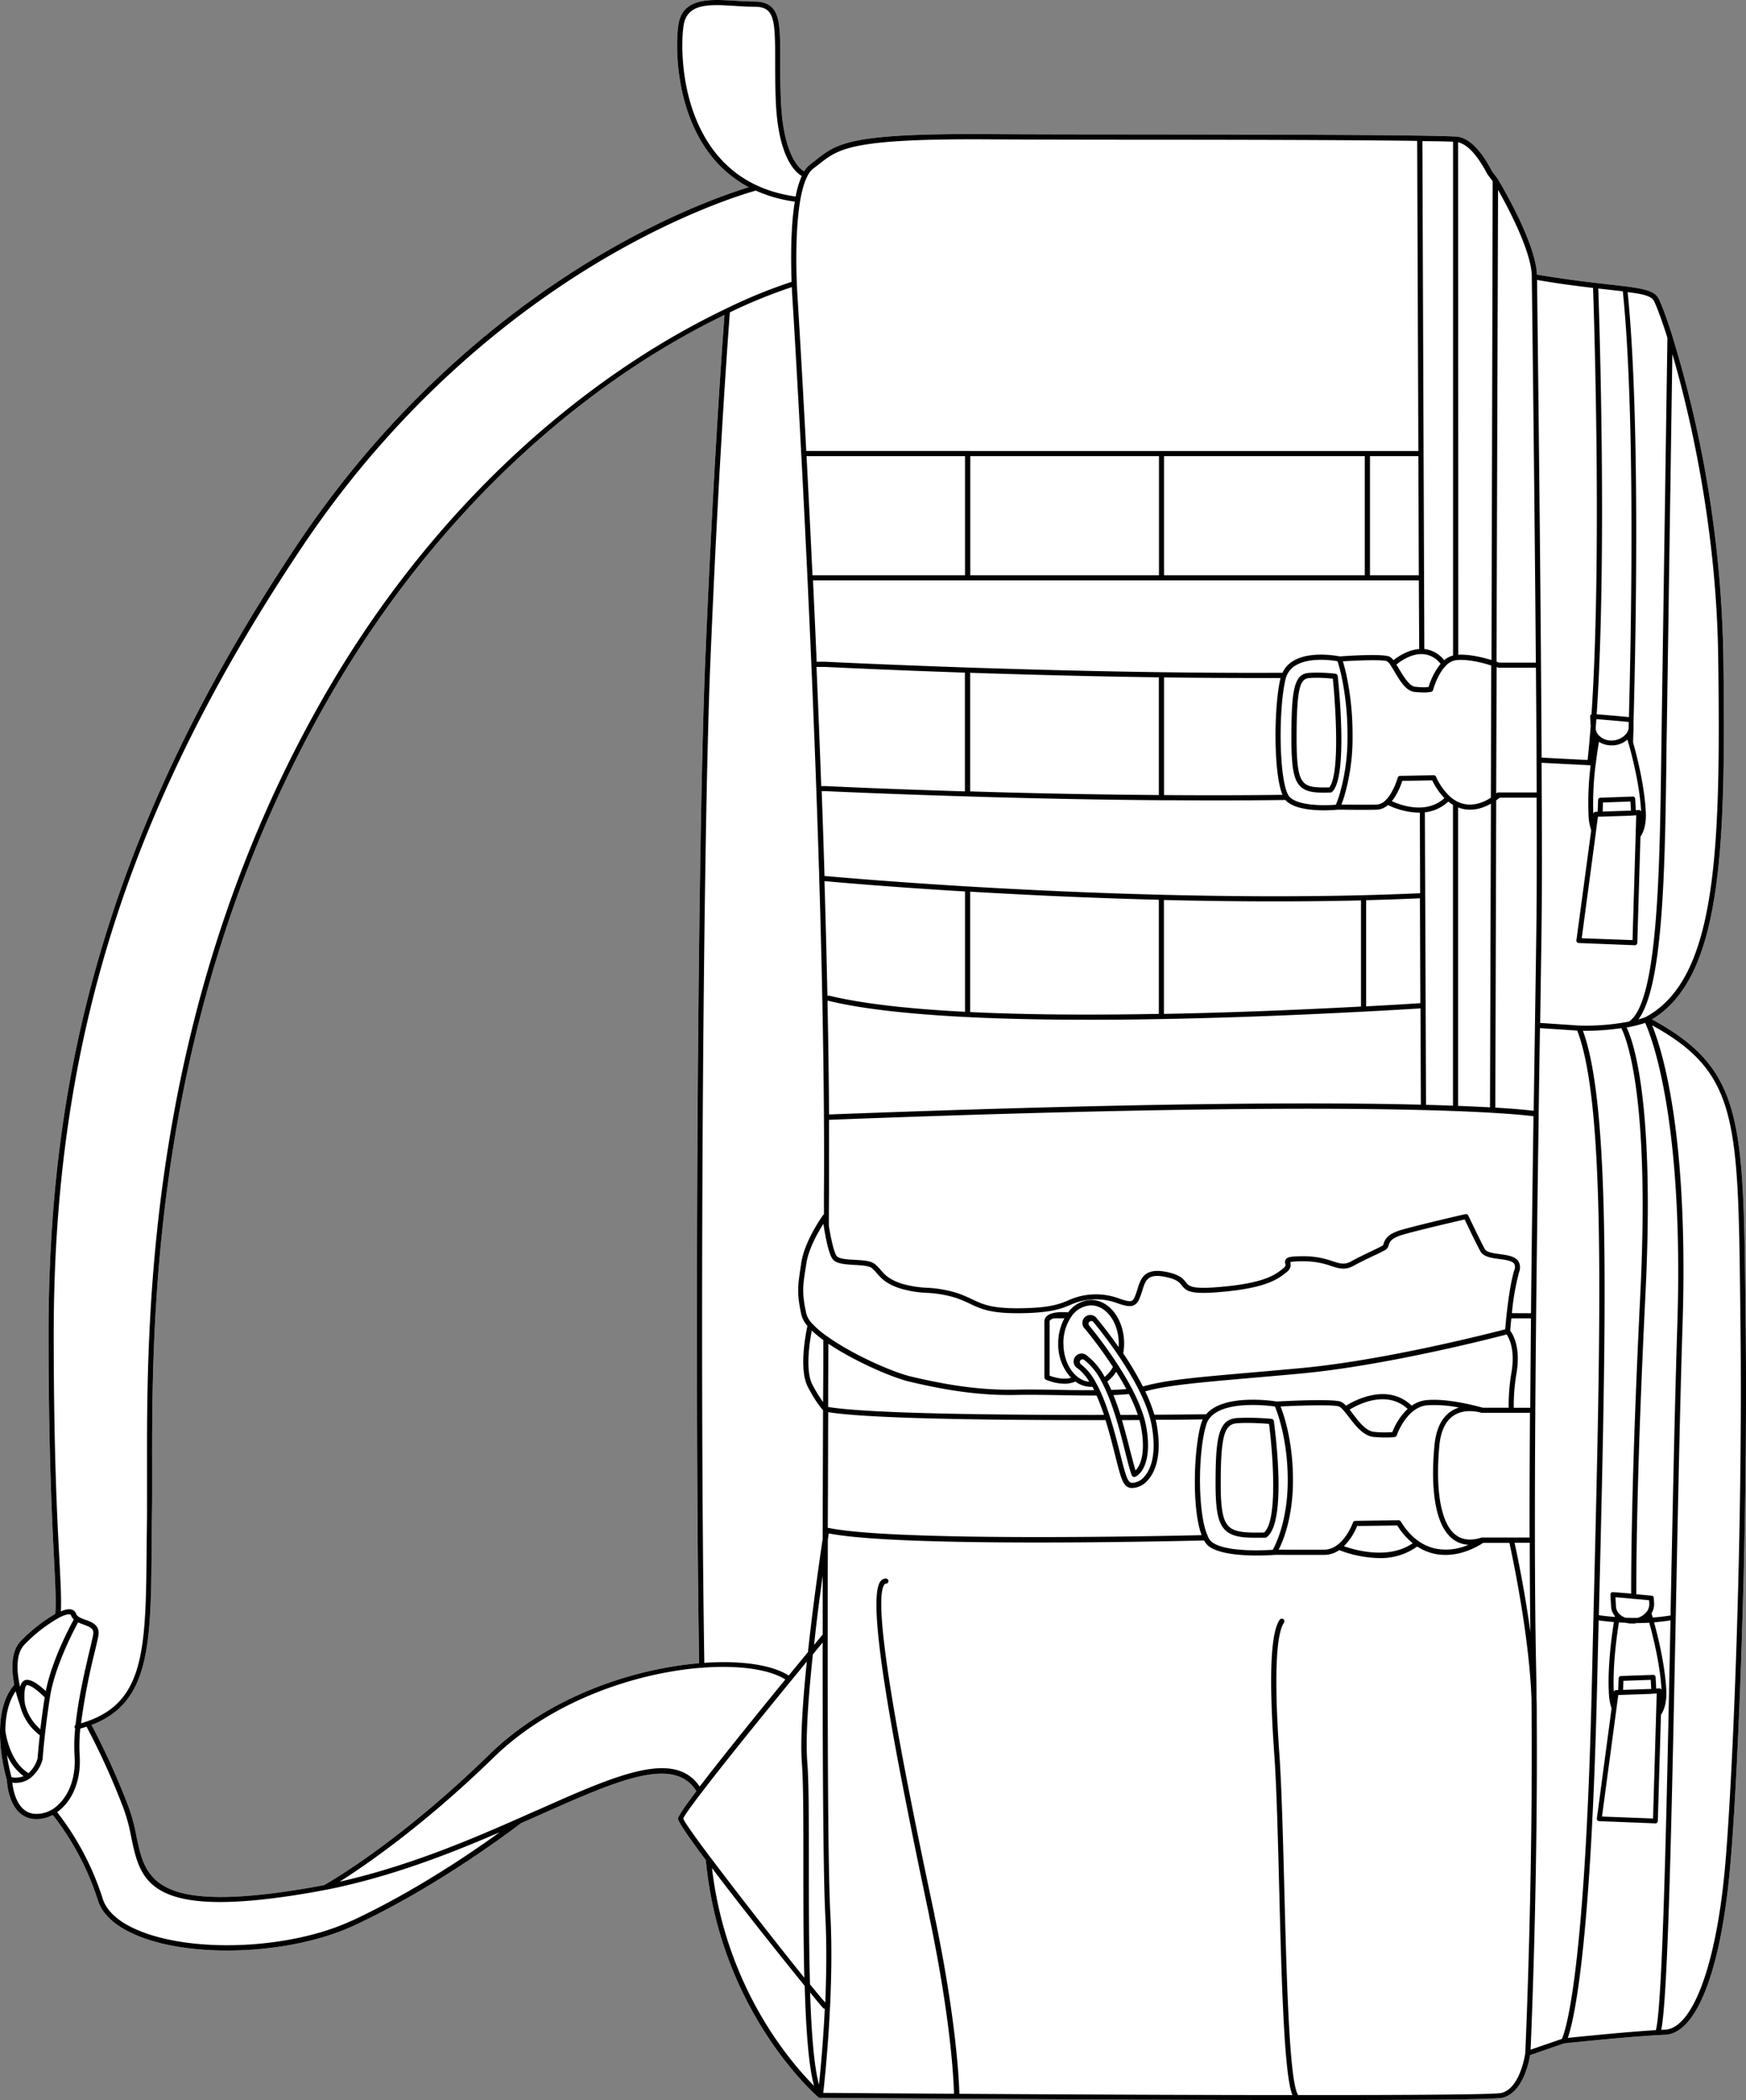 <svg xmlns="http://www.w3.org/2000/svg" viewBox="0 0 657.9 791.41"><rect x="0" y="0" width="657.9" height="791.41" fill="#808080" stroke="none"/><defs><style>.cls-1{fill:#fff;}</style></defs><g id="Layer_2" data-name="Layer 2"><g id="Layer_1-2" data-name="Layer 1"><path class="cls-1" d="M657.76,498.33l-.08-6.9c-.81-69.37-1-88.77-35.22-107.3,26.45-15.9,27.85-64.59,26.91-136.52A435.93,435.93,0,0,0,630.2,126.85l0-.07h0c-2.57-8.14-4.6-13.26-5.4-14.57-1.94-3.15-7-3.71-18.22-5l-5.24-.6c-5.49-.64-12.94-1.57-22.21-3.15-.59-12.55-14.19-35.07-14.83-36.12l-2.09-2.79-.36-.65c-1.63-3-6.59-12.13-13.28-12.44-14.15-.68-70.34-.74-119.91-.8-22.27,0-43.3-.05-56.69-.13-51.69-.31-56.45,3.42-64.35,9.61-.72.57-1.47,1.16-2.29,1.77A9.1,9.1,0,0,0,303,64.58c-2-1.21-7.92-6.49-8.75-26.7C294,32,294,26.92,294,22.46c0-7.33,0-12.63-1.14-16.19C291.6,2.34,288.93.59,284.2.59c-2.24,0-4.64-.15-7-.29-9.86-.62-20.07-1.26-21.6,9.16-1.12,7.59-1.22,31,11.54,48.17a44.68,44.68,0,0,0,15,12.93c-7,2.12-28.74,9.4-56.27,25.69-30.93,18.3-75.78,52.05-113.8,108.89C77,257.6,52.68,308.08,37.65,359.46c-13.21,45.12-19.36,90.65-19.36,143.31,0,43.89,1.31,69.75,2.09,85.2.5,9.9.8,16,.44,20.18A60,60,0,0,0,7.73,618.48c-3.76,4-3.41,10.95-2.35,16.37-9.76,11.25-3.36,34-2.8,35.86.07,1.5.87,13.33,9.55,14.66a12,12,0,0,0,1.69.12,12.9,12.9,0,0,0,6.07-1.58,102.69,102.69,0,0,1,17,32.19c1.59,5.09,6.31,9.5,13.63,12.74C59.78,733,72.37,735,85.58,735c16.68,0,34.38-3.19,47.69-9.36,32.13-14.87,61.34-37.31,63-38.6l6.78-3c29.48-13.13,50.87-22.65,59.34-9.09-4.22,5.59-6.91,9.49-6.91,10.34,0,1.19,4.3,7.38,10.48,15.66,5.48,57.75,42.16,89.16,42.53,89.47l.07,0a.57.57,0,0,0,.13.08l.05,0,.1,0,.18,0,.1,0h0c6.86,0,112,.84,185.72.84,38.57,0,68.54-.22,71.27-.86,7.59-1.78,10-13.25,10.43-16.06l12.86-4.43c1.74-.19,23.22-2.43,35.23-3.11h.07c1-.06,1.89-.11,2.74-.14,11.53-.45,20.59-23.08,24.23-60.53C654.81,674.22,658.72,577.28,657.76,498.33ZM263.43,626.74c-24.9,2.1-56.68,12.59-78.82,34.18-33.78,33-60.21,48.14-62.43,49.4-1.5.29-3,.59-4.51.85-60.08,10.48-62.95-3.32-66.28-19.3A67.89,67.89,0,0,0,48.49,681a276.84,276.84,0,0,0-14-31c22.17-8.43,22.36-30.27,22.66-67.84q0-6.19.13-13c.07-4.57.06-9.73.05-15.71-.08-56.1-.25-172.83,65.54-288.6,37.43-65.87,83.47-105.07,115.5-126.34A298.18,298.18,0,0,1,273,118.67c-1.6,21.47-4.55,65.57-7.24,129.84C262.87,317.58,261.66,515.15,263.43,626.74Z"/><path d="M657.76,498.33l-.08-6.9c-.81-69.37-1-88.77-35.22-107.3,26.45-15.9,27.85-64.59,26.91-136.52A435.93,435.93,0,0,0,630.2,126.85l0-.07h0c-2.57-8.14-4.6-13.26-5.4-14.57-1.94-3.15-7-3.71-18.22-5l-5.24-.6c-5.49-.64-12.94-1.57-22.21-3.15-.59-12.55-14.19-35.07-14.83-36.12l-2.09-2.79-.36-.65c-1.63-3-6.59-12.13-13.28-12.44-14.15-.68-70.34-.74-119.91-.8-22.27,0-43.3-.05-56.69-.13-51.69-.31-56.45,3.42-64.35,9.61-.72.57-1.47,1.16-2.29,1.77A9.1,9.1,0,0,0,303,64.58c-2-1.21-7.92-6.49-8.75-26.7C294,32,294,26.92,294,22.46c0-7.33,0-12.63-1.14-16.19C291.6,2.34,288.93.59,284.2.59c-2.24,0-4.64-.15-7-.29-9.86-.62-20.07-1.26-21.6,9.16-1.12,7.59-1.22,31,11.54,48.17a44.68,44.68,0,0,0,15,12.93c-7,2.12-28.74,9.4-56.27,25.69-30.93,18.3-75.78,52.05-113.8,108.89C77,257.6,52.68,308.08,37.65,359.46c-13.21,45.12-19.36,90.65-19.36,143.31,0,43.89,1.31,69.75,2.09,85.2.5,9.9.8,16,.44,20.18A60,60,0,0,0,7.73,618.48c-3.76,4-3.41,10.95-2.35,16.37-9.76,11.25-3.36,34-2.8,35.86.07,1.5.87,13.33,9.55,14.66a12,12,0,0,0,1.69.12,12.9,12.9,0,0,0,6.07-1.58,102.69,102.69,0,0,1,17,32.19c1.59,5.09,6.31,9.5,13.63,12.74C59.78,733,72.37,735,85.58,735c16.68,0,34.38-3.19,47.69-9.36,32.13-14.87,61.34-37.31,63-38.6l6.78-3c29.48-13.13,50.87-22.65,59.34-9.09-4.22,5.59-6.91,9.49-6.91,10.34,0,1.19,4.3,7.38,10.48,15.66,5.48,57.75,42.16,89.16,42.53,89.47l.07,0a.57.57,0,0,0,.13.08l.05,0,.1,0,.18,0,.1,0h0c6.86,0,112,.84,185.72.84,38.57,0,68.54-.22,71.27-.86,7.59-1.78,10-13.25,10.43-16.06l12.86-4.43c1.74-.19,23.22-2.43,35.23-3.11h.07c1-.06,1.89-.11,2.74-.14,11.53-.45,20.59-23.08,24.23-60.53C654.81,674.22,658.72,577.28,657.76,498.33ZM622,638.29h0l2.26-.17-1.39,47.14-19.23-.75,5.45-40.7v0l.68-5.09Zm-10.41-1.51.12-3.41L622,633l.19,3.44-.32,0Zm12.48-.49-.24-4.3a.88.88,0,0,0-.95-.86l-12.09.43a.91.91,0,0,0-.88.89l-.16,4.39-.78,0a.91.91,0,0,0-.87.77c-.48-10,1.12-21.37,1.92-26.25.83.06,1.71.1,2.62.14a9.06,9.06,0,0,0,2.22.28c.27,0,.53,0,.8,0a8.41,8.41,0,0,0,1.12-.17c1.5,0,3.07-.05,4.67-.13,1.46,5.27,4.08,15.77,4.63,25.26a.9.9,0,0,0-.2-.28.86.86,0,0,0-.7-.25ZM596.46,388.42a91.46,91.46,0,0,0,14.45-1c1.76,3.41,10.9,25,7.15,100.6-3,60.76-3.44,96.25-3.43,112.48q-3.48-.3-6.83-.55a.89.89,0,0,0-.71.26.93.93,0,0,0-.28.71l.26,4.51a6.13,6.13,0,0,0,1.45,3.56c0,.09,0,.2-.06.31-2.8-.22-4.94-.5-6-.66q.12-5.16.25-10.25C605.14,497.53,607.09,417.51,596.46,388.42Zm19.31,214.06c1.85.16,3.73.33,5.62.52l.07,1.25a4.72,4.72,0,0,1-.91,3,6.74,6.74,0,0,1-3.56,2.41c-1.6,0-3.12,0-4.56-.08a6,6,0,0,1-2.27-1.44,4.38,4.38,0,0,1-1.26-2.79l-.19-3.46q3.19.24,6.51.54a1,1,0,0,0,.39.08S615.71,602.48,615.77,602.48Zm6.51,5.44a6.44,6.44,0,0,0,1-3.77l-.12-2a.92.92,0,0,0-.82-.87l-5.78-.54c0-16.13.42-51.61,3.43-112.56,3.61-73-4.53-95.78-7.08-101a49.28,49.28,0,0,0,7-1.74c2.29,5.05,14.62,36.05,12.11,113.86-.95,29.43-1.75,69.09-2.52,107.43,0,.67,0,1.34,0,2-2.26.38-4.53.63-6.76.78C622.53,608.78,622.38,608.25,622.28,607.92Zm25.14-360.29c1,72.59-.45,121.25-27.42,135.66-.21.08-1.08.4-2.63.83,9.38-12.7,10-56.74,10.55-99.44,0-3.17.08-6.32.13-9.43l2.1-141.84C635.65,152.2,646.76,196.26,647.42,247.63ZM623.11,113.22c.59,1,2.52,5.65,5.18,14.08L626.1,275.22q-.06,4.68-.13,9.44c-.59,43.55-1.26,92.89-12.14,100.29a86.42,86.42,0,0,1-18.75,1.51l-14.74-1c.22-14.54.41-27,.53-36.48.18-13.38.15-35.69,0-61.55l18.48.95a114.83,114.83,0,0,0-.77,19.09,20.09,20.09,0,0,0,1,5.39L594,354.31a.9.9,0,0,0,.2.71.92.92,0,0,0,.67.33l21.16.83h0a.9.9,0,0,0,.62-.25.86.86,0,0,0,.29-.64l1.19-40c1.55-2.33,2.24-5.54,2-9.57-.55-9.72-3.18-20.3-4.77-25.92a0,0,0,0,0,0,0c0-1.53.1-3.26.15-5.17v-.46a5.71,5.71,0,0,0,0-.93h0v0l0-.65c.92-33.5,2.54-115.94-2.21-162.5C618.89,110.74,622.06,111.52,623.11,113.22ZM601.26,287.88a.88.88,0,0,0,.1-.37,1.08,1.08,0,0,0,0-.19c.41-3.4.86-6.18,1.14-7.79a8.66,8.66,0,0,0,4.69,1.34c.26,0,.53,0,.79,0a9.09,9.09,0,0,0,5.25-2.18c.09.31.19.65.29,1v0a1.1,1.1,0,0,0,.16.54c1.56,5.54,4.17,16,4.72,25.55a.84.84,0,0,0-.2-.29,1,1,0,0,0-.7-.25l-1.11.08-.25-4.3a.87.87,0,0,0-1-.86l-12.09.44a.91.91,0,0,0-.88.88L602,305.9l-.77,0a.93.93,0,0,0-.87.75A117.91,117.91,0,0,1,601.26,287.88Zm0-13.47c.09-1.13.17-2.27.25-3.42,4.1.32,8.2.68,12.22,1.07,0,.13,0,.27,0,.41l-.06,2.09v.08a5,5,0,0,1-.72,1.61.91.91,0,0,0-.11.16,7.14,7.14,0,0,1-5,2.6,6.54,6.54,0,0,1-5.3-1.81A4.31,4.31,0,0,1,601.24,274.41Zm13.29,31.07-.3,0-10.36.33.12-3.41,10.34-.38Zm-13.12,7.44v-.05l.68-5.13.81,0h0l11.39-.37,1.23-.09,1-.08-.23,7.81s0,0,0,0,0,0,0,0l-1.16,39.24L596,353.56Zm4.93-203.74,5.12.58c4.69,45.37,3.23,125.58,2.3,160.46-4-.39-8.06-.74-12.14-1.06,3.91-58.56,1-149.34.59-160.44Zm-6.09-.69c.34,9.67,3.37,101.66-.58,160.64a1.1,1.1,0,0,0-.25.17.93.93,0,0,0-.27.71l.21,3.56c-.34,4.51-.73,8.8-1.16,12.81l-17.33-.89c-.38-71.34-1.59-168.3-1.73-180C587.83,107,594.9,107.86,600.25,108.49Zm-35.8-36.94c3.88,6.86,12.72,23.5,12.72,32.77h0c0,1.2,1,76.45,1.52,145.36h-14a.69.69,0,0,0-.3-.17l-.23-.08-.29-.1Zm-.54,179.83.21,0a1,1,0,0,0,.61.23h14c.13,16.44.23,32.46.29,47H564.73a1,1,0,0,0-.35.06c-.21.09-.41.15-.61.22Zm-.49,165.88.34-115.68c.45-.32.88-.66,1.32-1H579c.08,20.21.07,37.36-.08,48.41-.12,9.63-.32,22.42-.54,37.33v0s0,0,0,0c0,.18,0,.36,0,.53-.15,9.77-.32,20.44-.48,31.71-2.9-.33-7.5-.77-14.5-1.19A.7.7,0,0,0,563.42,417.26ZM527.83,573.33a1,1,0,0,0-.84-.47l-16.31.24a1,1,0,0,0-.91.65c0,.1-3.61,10.09-10.75,10.19-6,.08-13.85,0-17.21,0,1.7-3.33,5.39-12.19,5.39-26.19,0-14.43-3.32-24.34-4.67-27.76,8-.42,20-.74,22,0,.93.35,2.32,2.16,3.67,3.91,2.48,3.23,5.58,7.25,9.42,7.57,5.67.47,7.89,0,8,0a1,1,0,0,0,.71-.64c0-.11,3.64-10.48,11.3-11.28a45.89,45.89,0,0,1,12.08.84,11.78,11.78,0,0,0-2.82,1.32c-3.64,2.36-5.79,6.7-6.37,12.91-1,10.32-1.4,28.61,6.67,35.15a10.33,10.33,0,0,0,6.13,2.32,20.71,20.71,0,0,1-12.54,1.42C535.59,582.35,531.24,578.92,527.83,573.33Zm4.49,8.18c-9,6.27-21.64,2.65-25.94,1.13a22.82,22.82,0,0,0,5-7.61l15.1-.21A26.8,26.8,0,0,0,532.32,581.51ZM263.43,626.74c-24.9,2.1-56.68,12.59-78.82,34.18-33.78,33-60.21,48.14-62.43,49.4-1.5.29-3,.59-4.51.85-60.08,10.48-62.95-3.32-66.28-19.3A67.89,67.89,0,0,0,48.49,681a276.84,276.84,0,0,0-14-31c22.17-8.43,22.36-30.27,22.66-67.84q0-6.19.13-13c.07-4.57.06-9.73.05-15.71-.08-56.1-.25-172.83,65.54-288.6,37.43-65.87,83.47-105.07,115.5-126.34A298.18,298.18,0,0,1,273,118.67c-1.6,21.47-4.55,65.57-7.24,129.84C262.87,317.58,261.66,515.15,263.43,626.74Zm4.27-378.15c2.73-65.38,5.74-109.87,7.31-130.89a193.84,193.84,0,0,1,23.35-9.51c.13,2.81.25,4.57.25,4.58.11,1.74,11,175.72,11.85,308.22.07,10.48.08,19.62,0,27.94,0,2.91,0,5.79,0,8.68a.9.9,0,0,0-.33.28c-.28.39-6.93,9.66-8.18,17.84l-.28,1.86c-1,6.65-1.52,9.69.3,17.9a10.13,10.13,0,0,0,2.28,4.13c-.6,2.74-3.34,16.48.2,23.11,2.94,5.53,4.92,7.85,5.68,8.64-.06,17.21-.11,33.45-.15,48.6-1.08,7.24-3.62,24.7-5.54,42.58-2.18,2.64-4.64,5.63-7.26,8.83-6.16-4-17.78-5.74-31.79-4.79C263.61,515,264.82,317.61,267.7,248.59Zm36.21-76.71h59.71v44.89H306.15C305.38,200.4,304.61,185.26,303.91,171.88ZM437.63,301.54c6.58,0,13,.08,19.25.08,9.63,0,18.81-.06,27.47-.18a2.2,2.2,0,0,0,.2.23c3,3.08,9.62,3.68,14.34,3.68,2.73,0,4.79-.2,5.16-.24s4.05.05,8.08.05c2.17,0,4.48,0,6.51-.05a6.86,6.86,0,0,0,4.36-1.75,28.24,28.24,0,0,0,11.67,2.87H535l.11,30.36c-6.62.3-13.58.54-21.23.74h0c-23.4.58-49,.52-76.15-.16h0c-23.39-.59-47.94-1.64-73-3.13h-.06c-32-1.93-53.39-3.91-53.69-3.93h-.3c-.32-10.72-.68-21.4-1.06-32h1.31c.22,0,22.18,1.06,53.71,2C390.07,300.9,414.65,301.37,437.63,301.54Zm-72.06-3.33V253.52c25,.83,48.94,1.41,71.09,1.71v44.36C414.26,299.41,390.36,299,365.57,298.21Zm117.67,1.3c-13.69.18-28.69.21-44.63.09V255.26c11.73.15,23.13.23,34,.23l9.88,0,0,.1C480,266,479.76,291.16,483.24,299.51ZM484.38,256a9.69,9.69,0,0,1,.37-1.18c3.07-8,16.4-6.15,19.24-5.66.27.83.81,2.61,1.41,5.26A105.11,105.11,0,0,1,507.73,277a76.29,76.29,0,0,1-3.11,22.78,36.41,36.41,0,0,1-1.27,3.45c-4.21.37-14.12.48-17.41-2.92a2,2,0,0,1-.31-.39C481.91,294.45,481.64,267.6,484.38,256ZM536.9,306.1a15.25,15.25,0,0,0,8.82-4.05,17.61,17.61,0,0,0,1.77,1.24V416.64c-3.12-.11-6.5-.22-10.16-.31l-.14-37.42v0Zm-12.46-4.21a15.45,15.45,0,0,0,1.42-2,27.6,27.6,0,0,0,2.52-5.63l11.29-.2a25.78,25.78,0,0,0,4.59,6.69C537.42,307,527.7,303.38,524.44,301.89ZM312.19,377.13c12.28,3,29.89,5,52.36,6.13,13.46.68,28.86,1,46,1,8.61,0,17.67-.08,27.12-.26,23.34-.42,49-1.37,76.16-2.8h.08c7.57-.4,14.75-.8,21.34-1.21l.14,36.28c-38.23-.95-105.83-.79-223,3.69-.09-13.91-.3-28.27-.59-42.84Zm-.42-1.94c-.29-14.28-.67-28.74-1.1-43.15h.15c.21,0,21.22,2,52.8,3.88v45.34c-21.92-1.11-39.11-3.15-51.08-6.05l-.23,0Zm53.8,6.17V336c24.38,1.44,48.28,2.47,71.09,3.05v43C409.26,382.57,385.35,382.33,365.57,381.36Zm73,.7V339.13c14.37.35,28.32.53,41.73.53,11.24,0,22.1-.12,32.52-.37v40C486.38,380.7,461.41,381.63,438.61,382.06Zm76.2-2.85v-40c7.27-.19,13.92-.43,20.27-.71l.15,39.52C528.9,378.44,522.05,378.83,514.81,379.21Zm-151.19-81c-31-.92-52.45-2-52.71-2h-1.43c-.55-15.35-1.16-30.41-1.78-44.9h3.16c.21,0,21.74,1.09,52.76,2.15ZM305.88,501.37a40,40,0,0,0,4.35,3.59v1.56q0,11.1-.09,21.81a54.61,54.61,0,0,1-4-6.52C303.35,516.56,305.06,505.65,305.88,501.37ZM310,593.84c0,7.67,0,15,0,22.06l-3.24,3.92C307.73,610.41,308.92,601.26,310,593.84Zm-3.65,29.51c1.23-1.5,2.44-3,3.62-4.39,0,56.24.34,89.84,1,102.65.59,10.88.42,22.5,0,33-1.26-1.42-3.26-3.81-5.76-6.87-.43-14.8-.43-31.2-.43-45.34,0-16.38,0-30.52-.58-38.18C303.45,654.83,304.63,639,306.3,623.35ZM306,498.72a8.65,8.65,0,0,1-2.16-3.65c-1.74-7.85-1.31-10.58-.28-17.19l.29-1.85c.83-5.49,4.41-11.72,6.43-14.9,0,.27.08.55.12.85,0,0,0,.07,0,.11,1.09,6.75,2.18,10.78,3.31,12.33,1.36,1.84,4.71,2,8.26,2.23,2.56.14,5.47.3,6.54,1.2a16.62,16.62,0,0,1,1.9,1.95c1.59,1.84,3.4,3.93,8.67,5.68a40.74,40.74,0,0,0,10.07,1.69,43,43,0,0,1,11.35,2,48.48,48.48,0,0,1,4.93,2.09c4.43,2.1,8.27,3.9,21,3.55,10.08-.28,13.65-1.76,16.8-3.06a23.13,23.13,0,0,1,18.2-.52c3.18,1,6.17,2,7.8-1.61a29.39,29.39,0,0,0,1.19-3.31c1.25-4,2.08-6.69,9.36-5,3.79.86,4.66,2,5.51,3.05,1.67,2.14,3.22,3.4,13.65,2.57,17.31-1.38,22.31-4.56,26-7.69a3.25,3.25,0,0,0,1.26-3.5.59.59,0,0,1,0-.13c.42-.15,1.64-.33,5.12-.33A30.51,30.51,0,0,1,501.44,477c3,1,5.43,1.72,8.56,0,2.76-1.52,5.66-2.9,8-4a43.93,43.93,0,0,0,4.19-2.12,2.88,2.88,0,0,0,1.08-1.72c.35-1.11.83-2.63,5.63-4,6.43-1.81,19.65-4.88,23-5.65,1,2.12,4,8.47,5.86,11.91,1.15,2.19,4.23,2.61,7.2,3,2.4.33,4.88.67,5.64,1.86a2.76,2.76,0,0,1,0,2.32c-1.39,4.44-2.36,11.7-2.93,17-.26,2.38-.42,4.33-.5,5.31-5.63,1.48-45.69,11.74-77.17,14.64-7.18.66-13.45,1.21-19,1.69-20.77,1.83-31.19,2.74-39.56,5l-.81.19a120.45,120.45,0,0,0-7.4-12.48,20.87,20.87,0,0,0,.34-3.73c0-9-5.56-16.37-12.4-16.37a11.11,11.11,0,0,0-8.69,4.69c-1.61-.15-6-.38-7.95,1.32a2.81,2.81,0,0,0-1,2.15v21a1,1,0,0,0,.57.89,19,19,0,0,0,7,1.52,9.91,9.91,0,0,0,4.09-.83,10.08,10.08,0,0,0,6,2l.46,0c.22.41.43.83.64,1.26-4.29,0-8.82,0-13.23-.12-5.76-.1-11.2-.19-16-.08-15,.34-28.41-2.28-39.52-4.88-7.44-1.73-22.58-8.56-31.72-15.11A34.5,34.5,0,0,1,306,498.72Zm262.45,31.74h-9.75c-.14-.05-.38-.12-.71-.2-3-.82-13.29-3.41-20.63-2.65a11.56,11.56,0,0,0-5.42,2.08c-9.16-8.76-21.62-1.94-24.74,0a5.84,5.84,0,0,0-2-1.5c-3.09-1.19-21.5-.21-24.06-.07-1.69-.27-20.11-3-26.66,4.82-1.83,0-9.16.1-19.51.16a59.66,59.66,0,0,0-3.45-8.82l.42-.1c8.21-2.19,18.58-3.1,39.23-4.92,5.53-.48,11.8-1,19-1.69,31.74-2.92,72.09-13.28,77.54-14.71.88,1.28,3.16,5.5,1.91,13.75A75,75,0,0,0,568.47,530.46Zm-38.05.45a24.19,24.19,0,0,0-5.76,8.73,37.4,37.4,0,0,1-6.9-.09c-3-.25-5.79-3.89-8-6.82-.42-.55-.82-1.07-1.21-1.55C511.64,529.27,522.47,523.57,530.42,530.91Zm-115.69-6.37a.89.89,0,0,0-.08-.17q-.75-1.67-1.59-3.18a.24.24,0,0,0-.06-.11,21.24,21.24,0,0,0-5.67-7,1,1,0,1,1,1.2-1.66,24.23,24.23,0,0,1,6.64,8.34h0c.73,1.37,1.41,2.83,2.05,4.34a.67.67,0,0,0,.06.12c3,7.13,5.12,15.5,6.75,22,.84,3.33,1.79,7.1,2.45,8.72a1,1,0,0,0,.54.54,1,1,0,0,0,.76,0,5.44,5.44,0,0,0,1.82-1.38c1.4-1.55,4.41-6.4,2.25-17.9a34.23,34.23,0,0,0-.86-3.42,0,0,0,0,1,0,0,60.7,60.7,0,0,0-4.17-9.91l0-.06c-1.67-3.21-3.56-6.38-5.46-9.32v0a164.2,164.2,0,0,0-10.93-15,1,1,0,0,1,.12-1.45,1,1,0,0,1,.75-.24,1,1,0,0,1,.7.36c.37.44,4.7,5.62,9.46,12.66h0c5.19,7.69,10.86,17.59,12.45,26,2.25,12-.75,17.44-2.74,19.64a6.1,6.1,0,0,1-4.64,2.31c-1.62-.14-2.31-2.58-4.44-11C420.41,541.19,418.08,532,414.73,524.54Zm1.24,8.63c-39.49.05-88.65-.45-103.9-3q0-11.58.1-23.61v-.21c9.41,6.34,23.66,12.69,30.88,14.37,11.23,2.62,24.77,5.27,40,4.92,4.81-.11,10.23,0,16,.08,3.91.07,7.93.14,11.8.14h2.36C414.2,528.13,415.13,530.63,416,533.17Zm-15.26-26.89a17.52,17.52,0,0,1,3-10.14l0,0a9.29,9.29,0,0,1,7.41-4.24c5.76,0,10.45,6.47,10.45,14.42,0,.43,0,.86-.06,1.29-4.22-6.05-7.79-10.31-8.12-10.71a3,3,0,1,0-4.55,3.83,165.31,165.31,0,0,1,10.54,14.38,12.22,12.22,0,0,1-3.13,3.74,24.87,24.87,0,0,0-6.63-8,3,3,0,1,0-3.49,4.82,17.61,17.61,0,0,1,4.33,5C405.06,520.18,400.71,513.92,400.71,506.28Zm2.86,12.9c-3,.89-6.67-.27-8.06-.8V498.07a.84.84,0,0,1,.32-.69,3.44,3.44,0,0,1,1.4-.63h3.87a20,20,0,0,0-2.34,9.53A18.56,18.56,0,0,0,403.57,519.18Zm18.65,14c-.79-2.53-1.67-5.06-2.65-7.48,2.16-.09,4.09-.22,5.83-.4a59.56,59.56,0,0,1,3.37,7.86Zm7.14,1.93c.23.83.43,1.65.58,2.45,2,10.64-.57,14.89-1.78,16.22a3.84,3.84,0,0,1-.27.29c-.58-1.82-1.3-4.71-2-7.32-.88-3.49-1.9-7.52-3.12-11.62Zm-10.59-11.33c-.48-1.1-1-2.18-1.52-3.21a13.74,13.74,0,0,0,3.36-3.65c1.32,2.1,2.62,4.29,3.82,6.52C422.73,523.57,420.86,523.68,418.77,523.76Zm-106.7,8.35c15.08,2.45,60.39,3,98.66,3h5.86c1.45,4.67,2.63,9.33,3.57,13.08,2.37,9.4,3.08,12.24,6.17,12.5h.44a8.12,8.12,0,0,0,5.81-3c2.23-2.48,5.61-8.54,3.21-21.32-.09-.45-.19-.92-.3-1.38,8.46,0,14.83-.12,17.73-.15a10.31,10.31,0,0,0-.55,1.37c-2.81,9.19-3.68,32.22.13,42.25-13.34.31-115.88,2.53-140.87-2.79C312,562,312,547.46,312.07,532.11Zm142.46,4.73c2.94-9.6,22.47-7.33,25.89-6.86.94,2.26,4.83,12.53,4.83,27.78S480.68,582,479.58,584c-2.95.19-18.1,1-23-3a5.72,5.72,0,0,1-1.39-1.89,1.17,1.17,0,0,0,0-.11C451.33,571.27,451.22,547.67,454.53,536.84Zm93.84,41.42c-5.38-4.36-7.55-16.56-6-33.46.52-5.58,2.36-9.43,5.47-11.45,3.62-2.35,8.07-1.58,9.72-1.18l.69.19a.68.68,0,0,0,.14,0l.13,0h18c-.11,16.23-.17,32.13-.15,47H558.57l-.11,0a1.1,1.1,0,0,0-.18,0C554.23,580.7,550.9,580.3,548.37,578.26Zm28.07,3.08c0,12,.09,23.37.23,33.61-2.14-15.7-5.06-29.57-5.95-33.61Zm.16-50.88h-6.18a72.65,72.65,0,0,1,1.12-13.56c1.44-9.54-1.49-14.21-2.47-15.47.06-.73.2-2.46.42-4.68h7.4C576.78,508,576.68,519.29,576.6,530.46Zm-6.89-35.65a91.83,91.83,0,0,1,2.73-15.55,4.6,4.6,0,0,0-.25-3.95c-1.24-1.95-4.17-2.35-7-2.74-2.49-.34-5.06-.69-5.74-2-2.19-4.12-6.12-12.45-6.16-12.54a1,1,0,0,0-1.1-.53c-.16,0-16.42,3.76-23.82,5.84-5.36,1.51-6.38,3.43-7,5.26a1.57,1.57,0,0,1-.31.69c-.58.38-2.14,1.12-3.94,2-2.36,1.12-5.28,2.5-8.1,4.06-2.4,1.32-4.14.76-7-.16a32.29,32.29,0,0,0-10.68-1.84c-5,0-6.13.32-6.74,1.06a1.9,1.9,0,0,0-.27,1.71c.11.58.19,1-.62,1.65-3.4,2.92-8.12,5.89-24.84,7.23-9.92.79-10.82-.37-12-1.83-1-1.22-2.14-2.74-6.61-3.75-9-2.05-10.36,2.22-11.65,6.36a27.08,27.08,0,0,1-1.1,3.09c-.83,1.84-1.77,1.75-5.43.56a25,25,0,0,0-19.55.57c-3.14,1.3-6.38,2.64-16.1,2.92-12.33.34-15.79-1.3-20.17-3.37a51.71,51.71,0,0,0-5.11-2.17,44.8,44.8,0,0,0-11.84-2.14,39.57,39.57,0,0,1-9.62-1.59c-4.76-1.59-6.31-3.38-7.81-5.11a17.94,17.94,0,0,0-2.12-2.18c-1.57-1.31-4.54-1.47-7.68-1.65-2.81-.16-6-.33-6.8-1.44-.52-.71-1.6-3.14-2.95-11.41q0-6.41.07-12.91c0-8.07,0-16.93,0-27,192.62-7.37,251.12-3.06,265.44-1.37v.58c-.32,22.15-.67,47.65-.94,73.68Zm-20.28-78.09V304.26c3.84,1.49,8.13,1,12.37-1.42l-.34,114.42v0C558,417.09,554,416.89,549.43,416.72Zm0-363.13c3.41.77,7,4.55,10.64,11.28.29.54.4.73.5.88l1.9,2.52L562,248.72c-3.33-1-8.34-2.23-12.52-2Zm-.87,195.18c4.34-.57,10.36,1,13.37,2l-.15,49.8c-4.49,2.91-9.05,3.39-12.89,1.33a13.67,13.67,0,0,1-2.62-1.87,23.07,23.07,0,0,1-5.15-7.37,1,1,0,0,0-.9-.55l-12.63.23a1,1,0,0,0-.92.72,25.82,25.82,0,0,1-2.52,5.83,12.67,12.67,0,0,1-2,2.61,5.26,5.26,0,0,1-3.56,1.68c-4.54.08-10.43,0-13.13,0,.27-.69.62-1.63,1-2.83a78.23,78.23,0,0,0,3.2-23.36,107,107,0,0,0-2.38-23c-.49-2.18-.95-3.8-1.25-4.81,6.49-.42,15.29-.69,16.65,0a4.71,4.71,0,0,1,1.34,1.53c.46.7,1,1.55,1.5,2.44l.63,1.06c1.82,3,4,6.19,6.8,6.49,1,.11,2,.17,2.76.19a13.5,13.5,0,0,0,3.55-.22A1,1,0,0,0,540,260c0-.06,1.56-5.85,4.79-9.13a6.65,6.65,0,0,1,3.79-2.1ZM547.52,53.4l0,193.6a8.41,8.41,0,0,0-3.34,1.77,11,11,0,0,0-7.49-4.2l-.1-26.81v0l-.18-46.8h0l-.45-117.78C540.87,53.2,544.82,53.29,547.52,53.4Zm-11,193.11a9.17,9.17,0,0,1,6.29,3.64,26,26,0,0,0-4.52,8.74,17.07,17.07,0,0,1-2.47.08c-.74,0-1.62-.09-2.61-.19-1.82-.19-3.64-2.79-5.34-5.56l-.62-1c-.37-.64-.73-1.23-1.09-1.79C527.69,249.14,532,246.08,536.48,246.51Zm-1.76-1.94c-4.32.33-8.09,2.92-9.7,4.2a4.65,4.65,0,0,0-1.45-1.31c-2.42-1.21-15.77-.33-18.77-.11-1.74-.35-17.3-3.18-21.6,6.17-14.31.07-29.62,0-45.55-.22a0,0,0,0,1,0,0,0,0,0,0,0,0,0c-22.7-.3-47.26-.9-73-1.76h0c-31.49-1.07-53.42-2.17-53.68-2.18h-3.29c-.45-10.57-.92-20.82-1.38-30.65H534.62Zm-169.15-27.8V171.88h71.1v44.89Zm73,0V171.88h75.65v44.89Zm96,0h-18.4V171.88h18.24ZM304.27,66.3a8,8,0,0,1,2.19-2.79c.83-.62,1.59-1.22,2.33-1.79,7.31-5.74,12.13-9.51,63.14-9.21,13.39.09,34.43.11,56.7.14,37.11,0,81.36.09,105.37.44l.44,116.85H303.8c-1.81-34.39-3.2-56.67-3.24-57.29,0,0-.16-2.29-.31-5.79C299.89,97.64,299.55,75.25,304.27,66.3Zm-35.53-9.84c-12.37-16.6-12.27-39.35-11.18-46.71,1.27-8.66,9.74-8.13,19.55-7.51,2.36.15,4.79.3,7.09.3,3.9,0,5.81,1.21,6.82,4.33s1.06,8.43,1.06,15.59c0,4.47,0,9.55.24,15.5.86,21.07,7.22,26.87,9.78,28.35a35,35,0,0,0-2.3,7.83,1,1,0,0,0-.38-.14C286.31,72.1,276,66.2,268.74,56.46ZM20.24,502.77c0-109.85,28-198.53,93.51-296.55,37.79-56.51,82.36-90.06,113.1-108.25,31.27-18.51,54.94-25.32,57.94-26.14a53.27,53.27,0,0,0,14.35,4.1h.14a.78.78,0,0,0,.21,0c-1.58,9.7-1.51,22-1.21,30.27a194.3,194.3,0,0,0-24.47,10,.82.82,0,0,0-.19.09,298.17,298.17,0,0,0-36.24,20.65c-32.23,21.4-78.55,60.81-116.2,127.06-66,116.21-65.87,233.3-65.78,289.57,0,6,0,11.12,0,15.67s-.1,8.89-.14,13c-.31,39.72-.49,60.1-24.72,67.13a240.48,240.48,0,0,1,5.24-27.24c.59-2.5,1.06-4.47,1.27-5.66.76-4.09-2.47-5.25-4.83-6.09a12.31,12.31,0,0,1-2.57-1.14h0a2.4,2.4,0,0,1-1-1.2,2.39,2.39,0,0,0-1.39-1.44c-1-.4-2.45-.19-4.33.6.23-4.24-.07-10.18-.53-19.28C21.54,572.44,20.24,546.62,20.24,502.77ZM9.14,619.82A56.92,56.92,0,0,1,22.2,609.61c2.95-1.55,4-1.34,4.28-1.24a.41.41,0,0,1,.26.28,4.12,4.12,0,0,0,1.06,1.6c-1.73,3.14-8.29,15.55-10.55,27-1.79-1.71-4.82-4.24-7-4.24a1.94,1.94,0,0,0-.34,0c-1.28.17-2,1.27-2.32,2.68C6.4,630.57,5.68,623.48,9.14,619.82Zm7.7,19.8c-.69,4.44-1.22,8.51-1.63,12a18.26,18.26,0,0,1-5.81-9.51c-.46-3.47-.1-7,.74-7.1C11.49,634.79,14.81,637.52,16.84,639.62ZM2,652c.09-5.27,1.08-10.68,3.93-14.71a50.21,50.21,0,0,0,1.57,5.16A20.13,20.13,0,0,0,15,653.89c-.54,4.85-.79,8.09-.84,8.76a12,12,0,0,1-3.41,5.5C3.66,663.91,2.14,653.26,2,652Zm.64,9.33a19.27,19.27,0,0,0,6.25,7.94,7.68,7.68,0,0,1-4.55.43A71.29,71.29,0,0,1,2.63,661.36Zm9.79,22.08c-6-.92-7.45-8.61-7.8-11.68a9.5,9.5,0,0,0,5.42-.85,10,10,0,0,0,1.21-.73,1.16,1.16,0,0,0,.21-.16A13.58,13.58,0,0,0,16,663.15a1,1,0,0,0,.05-.24c0-.1.72-10.25,2.79-23.46h0c1.77-11.34,8.72-24.66,10.59-28.11a22,22,0,0,0,2.08.83c2.65,1,4,1.55,3.58,3.91-.21,1.14-.67,3.09-1.26,5.56-1.64,6.92-4.28,18.1-5.36,28.33a1,1,0,0,0-.36,1,1,1,0,0,0,.21.38,65.43,65.43,0,0,0-.24,10.17c.54,7.68-1.73,14.47-6.22,18.61A11.54,11.54,0,0,1,12.42,683.44Zm120,40.39c-23.43,10.85-60.6,12.34-81.16,3.23-6.8-3-11.14-7-12.56-11.54a104.4,104.4,0,0,0-17.19-32.65,18.09,18.09,0,0,0,1.64-1.31c4.93-4.55,7.43-11.9,6.85-20.17a63.19,63.19,0,0,1,.24-10c.82-.22,1.61-.46,2.37-.71a272.9,272.9,0,0,1,14,31,66.36,66.36,0,0,1,2.81,10.55c2.7,12.93,5.11,24.52,33.51,24.52,8.87,0,20.28-1.13,35-3.7,1.53-.27,3-.57,4.56-.87a.52.52,0,0,0,.21,0c24.09-4.77,46.28-13.39,65.53-21.7C177.61,698.18,155.8,713,132.45,723.83Zm69.82-41.63c-20.82,9.28-46.2,20.57-74.28,26.89,9.5-6,31.52-21,58-46.77,22-21.5,53.69-31.88,78.15-33.84a1,1,0,0,0,.3.06h0a1.19,1.19,0,0,0,.42-.11c13.68-1,25,.64,31.08,4.46-10.28,12.56-22.77,28-31.12,38.84a.84.84,0,0,0-.18.24l-1,1.26C254.12,659.1,232.25,668.84,202.27,682.2ZM267.75,700c-5.83-7.77-9.94-13.54-10.29-14.75.34-1,2.9-4.57,6.85-9.74l.06-.07c7.83-10.24,21.12-26.73,33.75-42.15l0,0a0,0,0,0,1,0,0l5.89-7.18c-1.51,14.78-2.52,29.39-1.86,38.3.57,7.59.57,21.7.57,38,0,13.83,0,29,.35,42.85C293.33,733.19,278,713.59,267.78,700Zm.53,3.93c10.86,14.38,26.06,33.48,34.93,44.38.47,16.11,1.45,30.11,3.52,37.67C298.09,777.33,273.59,749.17,268.28,703.94Zm40.32,81.61c-1.89-6.84-2.86-19.8-3.36-34.74,2.58,3.15,4.36,5.28,4.95,5.91a1,1,0,0,0,.6.28C310.17,769.48,309.17,780.1,308.6,785.55Zm266.13-11.88c-.11.73-2,13.34-9,15-2.65.63-34.43.83-76.64.81a1.12,1.12,0,0,0-.12-.35c-3.18-5.53-4.18-44.13-5.06-78.18-.5-19.36-1-37.64-1.8-49.34-2.54-35.82-.48-47,1.69-50.14a1,1,0,0,0-.24-1.35,1,1,0,0,0-1.36.24c-3.47,4.95-4.13,21.76-2,51.39.82,11.66,1.29,29.92,1.79,49.25.9,34.87,1.83,70.89,5,78.48-38.18,0-84.51-.24-125.5-.48-.09-4-1-27.4-9.41-67.48l0-.15C344,683.26,327.35,604,333.33,597c.19-.23.33-.25.46-.24a1,1,0,0,0,1-.93,1,1,0,0,0-.93-1,2.51,2.51,0,0,0-2,.92c-6.1,7.14,6.22,68.79,18.24,126l0,.15c8.37,39.8,9.28,63,9.37,67.07-17.86-.11-34.66-.23-49.26-.34.71-6.33,4.18-39.16,2.68-67.12-.71-13-1.05-47.41-1-105.26v-.1c0-11.18,0-23.22.05-36,.15-1,.27-1.77.35-2.32,27.36,5.35,131.58,2.89,141.4,2.64a6.89,6.89,0,0,0,1.65,2.08c3.77,3,12.19,3.6,18.21,3.6,3.54,0,6.24-.2,6.67-.23s5.12,0,10.45,0c2.8,0,5.77,0,8.4,0a10,10,0,0,0,5.56-1.81,43.41,43.41,0,0,0,15.07,3,23.34,23.34,0,0,0,14.3-4.35,19.48,19.48,0,0,0,6.33,2.7c5.84,1.31,12.41-.14,18.54-4.07h9.88c1.12,5.08,7.45,34.76,8.32,58.72C577.73,707.29,574.81,771.89,574.73,773.67Zm13.8-5.36-11.8,4.06c.42-9.51,2.69-65,2.33-124.37,0-.88,0-1.78,0-2.69,0-1.72,0-3.48-.1-5.27,0-5.13-.12-10.29-.22-15.43-.47-25-.46-58.33-.23-93.18.13-19,.32-38.44.55-57.19s.47-36.82.71-53.08l0-1.46c.17-11.48.33-22.34.49-32.28l14.05.94c10.81,28.06,8.85,108.43,6.37,210q-.42,17.11-.84,35.1C597.32,745.05,589.71,765.74,588.53,768.31ZM623.94,765c-10.6.63-27.84,2.37-33.19,2.92,2.18-6.15,8.74-32.81,11.09-134.45q.27-11.61.54-22.88c1.16.17,3.17.42,5.75.63-.83,5.16-2.47,16.92-1.88,27.16a19.87,19.87,0,0,0,1,5.38l-5.54,41.45a.93.93,0,0,0,.2.72,1,1,0,0,0,.67.32l21.17.83h0a.9.9,0,0,0,.63-.24.93.93,0,0,0,.29-.65l1.18-40c1.55-2.33,2.24-5.54,2-9.57-.54-9.43-3.08-19.83-4.59-25.3,2-.15,4.11-.4,6.19-.73C628,682.5,626.51,755.5,623.94,765Zm25.82-58.95c-3.43,35.3-12.21,58.37-22.37,58.77l-1.43.06c2.61-12.58,4-83.41,5.52-158.21.77-38.34,1.56-78,2.51-107.4,2.34-72.46-7.84-104.07-11.47-112.92,32.18,17.76,32.4,35.6,33.21,105.06l.08,6.9C656.77,577.24,652.87,674.08,649.76,706.09Z"/><path d="M480,535.49a1,1,0,0,0-.87-.83,92.64,92.64,0,0,0-13-.32c-6.88.47-8.1,6.85-8.1,24.58,0,10.39.95,15,3.65,17.66,2.45,2.4,6.16,2.87,11.66,2.87,1.06,0,2.19,0,3.39,0a1,1,0,0,0,.55-.19C485,573.61,480.5,539.38,480,535.49Zm-3.64,42c-6.52.12-11,0-13.31-2.28s-3.08-6.6-3.08-16.27c0-18.85,1.65-22.32,6.29-22.64,1.18-.08,2.44-.11,3.69-.11,3.42,0,6.77.24,8.23.36C479.53,547.16,481.63,572.86,476.32,577.47Z"/><path d="M504.07,254.75a1,1,0,0,0-.84-.87,56.07,56.07,0,0,0-10.15-.31c-5.53.48-6.47,6.56-6.47,24.58,0,11.14.86,15.74,3.4,18.21,2,1.92,4.8,2.32,8.7,2.32.82,0,1.7,0,2.62-.05a.94.94,0,0,0,.64-.26C507.92,292.78,504.49,258.62,504.07,254.75Zm-3.19,41.95c-5.22.12-7.86-.12-9.51-1.73-2.07-2-2.81-6.42-2.81-16.82,0-19.14,1.38-22.35,4.69-22.64.92-.08,1.89-.11,2.85-.11,2.49,0,4.92.21,6.12.33C503.29,266.34,504.91,291.89,500.88,296.7Z"/></g></g></svg>